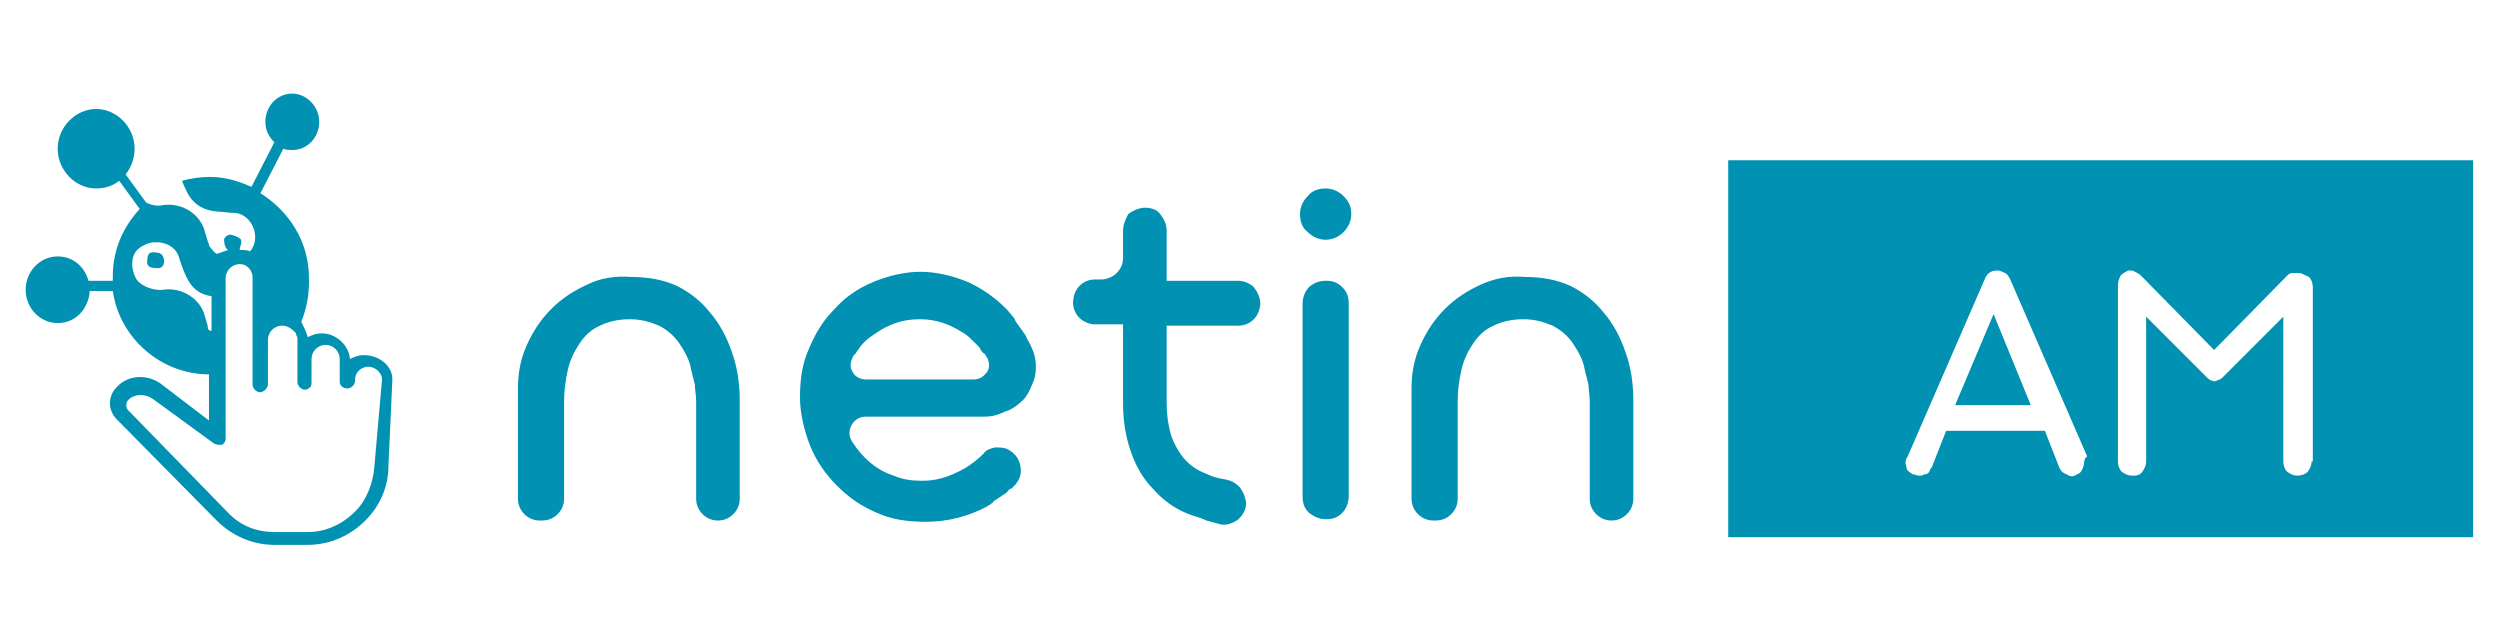 <?xml version="1.0" encoding="utf-8"?>
<!-- Generator: Adobe Illustrator 24.1.2, SVG Export Plug-In . SVG Version: 6.00 Build 0)  -->
<svg version="1.1" id="Capa_1" xmlns="http://www.w3.org/2000/svg" xmlns:xlink="http://www.w3.org/1999/xlink" x="0px" y="0px"
	 viewBox="0 0 195 50" style="enable-background:new 0 0 195 50;" xml:space="preserve">
<style type="text/css">
	.st0{fill:#0091B3;}
</style>
<g>
	<polygon class="st0" points="152.5,31.6 158.4,31.6 155.5,24.5 	"/>
	<path class="st0" d="M134.8,12.5v29.4h58.1V12.5H134.8z M162.5,36.4c-0.1,0.3-0.2,0.5-0.5,0.6c-0.3,0.2-0.5,0.2-0.8,0
		c-0.3-0.1-0.5-0.3-0.6-0.6l-1.1-2.8h-7.7l-1.1,2.8c-0.1,0.2-0.2,0.2-0.2,0.4c-0.1,0.1-0.2,0.2-0.4,0.2c-0.2,0.1-0.2,0.1-0.4,0.1
		s-0.3-0.1-0.5-0.1c-0.3-0.2-0.5-0.3-0.5-0.6c-0.1-0.3-0.1-0.5,0.1-0.8l6-13.8c0.2-0.5,0.5-0.7,1-0.7c0.2,0,0.4,0.1,0.6,0.2
		c0.2,0.1,0.3,0.3,0.4,0.5l6,13.8C162.5,35.8,162.6,36.1,162.5,36.4z M180.3,36c0,0.3-0.1,0.5-0.3,0.8c-0.2,0.2-0.5,0.3-0.8,0.3
		c-0.3,0-0.5-0.1-0.8-0.3c-0.2-0.2-0.3-0.5-0.3-0.8V24.7l-4.7,4.7l0,0c-0.1,0.1-0.2,0.2-0.3,0.2c-0.2,0.1-0.4,0.2-0.5,0.1
		c-0.2,0-0.4-0.2-0.5-0.3l0,0l-4.7-4.7V36c0,0.3-0.1,0.5-0.3,0.8s-0.5,0.3-0.8,0.3c-0.3,0-0.5-0.1-0.8-0.3c-0.2-0.2-0.3-0.5-0.3-0.8
		V22.2c0-0.2,0.1-0.5,0.2-0.7c0.2-0.2,0.4-0.3,0.6-0.4c0,0,0,0,0.1,0c0,0,0,0,0.1,0l0,0l0,0l0,0c0.1,0,0.2,0,0.3,0.1l0,0
		c0.1,0,0.1,0,0.2,0.1c0.1,0,0.1,0.1,0.2,0.1l0,0l0,0l0.1,0.1l0,0l0,0l0,0l0,0l0,0l5.7,5.8l5.7-5.8c0.2-0.2,0.3-0.2,0.4-0.2
		s0.1,0,0.2,0s0.1,0,0.2,0h0.1c0.3,0,0.5,0.2,0.8,0.3c0.2,0.2,0.3,0.5,0.3,0.8V36L180.3,36L180.3,36z"/>
	<g>
		<path class="st0" d="M12.2,19.7c-0.5-0.1-0.7,0.1-0.7,0.5c-0.1,0.5,0.1,0.7,0.6,0.7c0.4,0.1,0.7-0.1,0.7-0.5
			C12.8,20,12.6,19.7,12.2,19.7z"/>
		<path class="st0" d="M28.4,27.7c-0.4,0-0.7,0.1-1.1,0.3c-0.1-1.1-1.1-2-2.2-2c-0.4,0-0.7,0.1-1.1,0.3c-0.1-0.4-0.3-0.8-0.5-1.2
			c0.4-1,0.6-2,0.6-3.1c0-0.1,0-0.1,0-0.1c0-0.1,0-0.1,0-0.2c0-2.9-1.6-5.3-3.9-6.7l0.1,0.1l1.8-3.5c0.2,0.1,0.5,0.1,0.7,0.1
			c1.2,0,2.1-1,2.1-2.2s-1-2.2-2.1-2.2c-1.2,0-2.1,1-2.1,2.2c0,0.7,0.3,1.2,0.7,1.6l-1.8,3.5l0.3,0.1c-1.1-0.5-2.2-0.9-3.5-0.9
			c-0.7,0-1.5,0.1-2.2,0.3c0.1,0.3,0.3,0.7,0.5,1.1c0.5,0.8,1.2,1.2,2.2,1.3c0.4,0,0.9,0.1,1.3,0.1c1.2,0,2,1.4,1.6,2.5
			c-0.1,0.2-0.1,0.3-0.3,0.5c-0.2-0.1-0.5-0.1-0.8-0.1c0,0,0,0,0-0.1s0.2-0.5,0.1-0.7c-0.1-0.2-0.7-0.4-0.9-0.4
			c-0.3,0.1-0.5,0.3-0.4,0.6c0,0.2,0.1,0.5,0.3,0.6c-0.3,0.1-0.6,0.2-0.9,0.3c-0.2-0.1-0.3-0.3-0.5-0.5c-0.1-0.1-0.1-0.3-0.2-0.5
			c-0.1-0.3-0.2-0.7-0.3-1c-0.5-1.3-1.9-2-3.2-1.8c-0.4,0.1-0.9,0-1.3-0.2l-1.6-2.2c0.4-0.5,0.7-1.2,0.7-2c0-1.7-1.4-3.1-3-3.1
			s-3,1.4-3,3.1s1.4,3.1,3,3.1c0.7,0,1.3-0.2,1.8-0.6l1.6,2.2l0,0l0,0c-1.3,1.4-2.1,3.2-2.1,5.2c0,0.1,0,0.3,0,0.4H6.9
			c-0.3-1.1-1.2-1.9-2.4-1.9c-1.4,0-2.5,1.2-2.5,2.6c0,1.4,1.1,2.6,2.5,2.6s2.4-1.1,2.5-2.5h1.8c0.5,3.6,3.7,6.5,7.5,6.5v3.6
			l-3.8-2.9c-1-0.7-2.5-0.7-3.4,0.3c-0.7,0.7-0.7,1.8,0,2.5l7.8,7.9c1.2,1.2,2.8,1.9,4.5,1.9h2.6c1.7,0,3.3-0.7,4.5-1.9
			c1.2-1.2,1.8-2.7,1.8-4.3l0.3-6.6C30.7,28.6,29.6,27.7,28.4,27.7z M16.2,25.4c-0.1-0.3-0.2-0.7-0.3-1c-0.5-1.3-1.9-2-3.2-1.8
			c-0.7,0.1-1.8-0.3-2.1-0.9c-0.4-0.7-0.4-1.7,0.1-2.2c0.3-0.3,0.7-0.5,1.2-0.6l0,0c0.1,0,0.3,0,0.5,0c0.8,0.1,1.4,0.5,1.6,1.3
			c0.2,0.6,0.4,1.2,0.7,1.7c0.4,0.7,1,1.1,1.8,1.2v2.7C16.2,25.8,16.2,25.6,16.2,25.4z M29.2,36.4c-0.1,1.3-0.6,2.6-1.5,3.5
			c-1,1-2.3,1.6-3.7,1.6h-2.6c-1.4,0-2.7-0.5-3.7-1.6L10,32c-0.2-0.2-0.2-0.6,0-0.8c0.5-0.5,1.3-0.5,1.9-0.1l4.8,3.5
			c0.2,0.1,0.4,0.1,0.6,0.1c0.2-0.1,0.3-0.3,0.3-0.5v-4.8v-7.7c0-0.6,0.5-1.1,1.1-1.1c0.3,0,0.5,0.1,0.7,0.3
			c0.2,0.2,0.3,0.5,0.3,0.7v7.1V30c0,0.3,0.3,0.6,0.6,0.6c0.1,0,0.3-0.1,0.4-0.2c0.1-0.1,0.2-0.3,0.2-0.4v-2v-1.5
			c0-0.6,0.5-1.1,1.1-1.1c0.4,0,0.7,0.2,1,0.5c0.1,0.1,0.1,0.1,0.1,0.2l0,0c0,0.1,0.1,0.1,0.1,0.3v3.4c0,0.3,0.3,0.6,0.6,0.6
			c0.1,0,0.3-0.1,0.4-0.2c0.1-0.1,0.1-0.3,0.1-0.4v-1.8c0-0.6,0.5-1.1,1.1-1.1c0.6,0,1.1,0.5,1.1,1.1v1.8l0,0l0,0l0,0l0,0l0,0l0,0
			c0,0.3,0.3,0.5,0.6,0.5c0.3,0,0.6-0.3,0.6-0.6v-0.1c0-0.3,0.1-0.5,0.3-0.7c0.2-0.2,0.5-0.3,0.7-0.3c0.6,0,1.1,0.5,1.1,1L29.2,36.4
			z"/>
	</g>
	<path class="st0" d="M115.5,22.2c-1.1,0.5-2,1.1-2.8,1.9s-1.4,1.7-1.9,2.8c-0.5,1.1-0.7,2.2-0.7,3.4v8.6c0,0.5,0.2,0.9,0.5,1.2
		s0.7,0.5,1.2,0.5h0.2c0.5,0,0.9-0.2,1.2-0.5c0.3-0.3,0.5-0.7,0.5-1.2v-7.6l0,0c0-0.8,0.1-1.6,0.3-2.5c0.2-0.8,0.5-1.4,0.9-2
		s0.9-1.1,1.6-1.4c0.6-0.3,1.4-0.5,2.3-0.5s1.6,0.2,2.3,0.5c0.6,0.3,1.2,0.8,1.6,1.4s0.8,1.3,0.9,2c0.1,0.4,0.2,0.8,0.3,1.2
		c0,0.4,0.1,0.8,0.1,1.3v7.6c0,0.5,0.2,0.9,0.5,1.2s0.7,0.5,1.2,0.5s0.9-0.2,1.2-0.5c0.3-0.3,0.5-0.7,0.5-1.2v-7.7
		c0-1.3-0.2-2.6-0.6-3.7c-0.4-1.2-1-2.3-1.7-3.1c-0.7-0.9-1.6-1.6-2.6-2.1c-1.1-0.5-2.3-0.7-3.6-0.7
		C117.7,21.5,116.6,21.7,115.5,22.2 M104.7,22.4c0.4,0.4,0.5,0.8,0.5,1.3v15c0,0.5-0.2,1-0.5,1.3c-0.4,0.4-0.8,0.5-1.3,0.5
		s-0.9-0.2-1.3-0.5c-0.4-0.4-0.5-0.8-0.5-1.3v-15c0-0.5,0.2-1,0.5-1.3s0.8-0.5,1.3-0.5C103.9,21.9,104.3,22,104.7,22.4 M104.8,15.3
		c-0.4-0.4-0.9-0.6-1.4-0.6c-0.6,0-1.1,0.2-1.4,0.6c-0.4,0.4-0.6,0.9-0.6,1.4c0,0.6,0.2,1.1,0.6,1.4c0.4,0.4,0.9,0.6,1.4,0.6
		s1-0.2,1.4-0.6c0.4-0.4,0.6-0.9,0.6-1.4C105.4,16.1,105.2,15.7,104.8,15.3 M96.7,38c-0.3-0.3-0.6-0.5-1.1-0.6
		c-0.6-0.1-1-0.2-1.4-0.4c-0.8-0.3-1.4-0.7-1.9-1.3c-0.4-0.5-0.8-1.2-1-1.9C91.1,33,91,32.3,91,31.5v-6.1h5.6c0.5,0,0.9-0.2,1.2-0.5
		c0.3-0.3,0.5-0.8,0.5-1.2c0-0.5-0.2-0.9-0.5-1.3c-0.3-0.3-0.8-0.5-1.2-0.5H91V18c0-0.5-0.2-0.9-0.5-1.3s-0.8-0.5-1.2-0.5
		s-0.9,0.2-1.3,0.5c-0.2,0.4-0.4,0.8-0.4,1.3v2.1c0,0.5-0.2,0.9-0.5,1.2c-0.3,0.3-0.8,0.5-1.2,0.5h-0.5c-0.5,0-0.9,0.2-1.2,0.5
		c-0.3,0.3-0.5,0.8-0.5,1.3s0.2,0.9,0.5,1.2c0.3,0.3,0.8,0.5,1.2,0.5h2.2v6.2c0,1.3,0.2,2.6,0.6,3.7c0.4,1.2,1,2.2,1.8,3
		c0.8,0.9,1.8,1.6,3,2c0.3,0.1,0.7,0.2,1.1,0.4c0.4,0.1,0.7,0.2,1.1,0.3c0.5,0.1,1-0.1,1.4-0.4c0.4-0.4,0.6-0.8,0.6-1.3
		C97.1,38.7,97,38.4,96.7,38 M67,27.2c0.1-0.2,0.3-0.4,0.5-0.6c0.2-0.2,0.5-0.4,0.8-0.6c1-0.7,2.1-1.1,3.4-1.1l0,0h0.1
		c0.6,0,1.2,0.1,1.8,0.3c0.6,0.2,1.1,0.5,1.6,0.8c0.3,0.2,0.5,0.4,0.7,0.6c0.2,0.2,0.4,0.4,0.5,0.5c0.1,0.2,0.2,0.4,0.4,0.5
		c0.1,0.1,0.1,0.2,0.2,0.3c0.2,0.4,0.2,0.8,0,1.1c-0.3,0.4-0.6,0.6-1.1,0.6h-8.3c-0.5,0-0.9-0.2-1.1-0.6c-0.2-0.3-0.2-0.7,0-1.1
		c0-0.1,0.1-0.2,0.2-0.3C66.7,27.7,66.8,27.4,67,27.2 M71.9,37.5c-0.8,0-1.5-0.1-2.2-0.4c-0.6-0.2-1.2-0.5-1.8-1s-1-1-1.4-1.6
		c-0.3-0.4-0.3-0.9-0.1-1.3c0.2-0.4,0.6-0.7,1.1-0.7h9.3c0.5,0,1-0.1,1.6-0.4l0.3-0.1c0.4-0.2,0.8-0.5,1.1-0.8
		c0.3-0.3,0.5-0.7,0.7-1.2c0.2-0.4,0.3-0.8,0.3-1.4c0-0.5-0.1-1-0.3-1.4c-0.1-0.3-0.3-0.6-0.4-0.8c-0.1-0.3-0.3-0.5-0.5-0.8
		c-0.2-0.3-0.4-0.5-0.5-0.8c-0.2-0.2-0.4-0.5-0.6-0.7c-0.9-0.9-1.9-1.6-3-2.1c-1.2-0.5-2.5-0.8-3.7-0.8c-1.2,0-2.5,0.3-3.7,0.8
		c-1.2,0.5-2.2,1.2-3,2.1c-0.9,0.9-1.5,1.9-2,3.1c-0.5,1.1-0.7,2.3-0.7,3.8c0,1.2,0.3,2.5,0.8,3.8c0.5,1.2,1.2,2.2,2.1,3.1
		c0.9,0.9,1.9,1.6,3.1,2.1c1.1,0.5,2.3,0.7,3.8,0.7c1.7,0,3.3-0.4,4.8-1.2c0.1-0.1,0.2-0.1,0.3-0.2c0.1-0.1,0.2-0.1,0.2-0.2
		c0.1-0.1,0.2-0.1,0.3-0.2c0.1-0.1,0.2-0.1,0.3-0.2c0.1-0.1,0.2-0.1,0.3-0.2s0.2-0.1,0.2-0.2c0.1-0.1,0.2-0.2,0.3-0.2
		C79,38,79,38,79.1,37.9c0.4-0.4,0.6-0.9,0.5-1.5c-0.1-0.6-0.4-1-0.9-1.3c-0.3-0.2-0.7-0.2-1.1-0.2c-0.4,0.1-0.7,0.2-0.9,0.5
		c-0.4,0.4-0.9,0.8-1.4,1.1C73.9,37.3,72.9,37.5,71.9,37.5 M45.8,22.2c-1.1,0.5-2,1.1-2.8,1.9s-1.4,1.7-1.9,2.8
		c-0.5,1.1-0.7,2.2-0.7,3.4v8.6c0,0.5,0.2,0.9,0.5,1.2s0.7,0.5,1.2,0.5h0.2c0.5,0,0.9-0.2,1.2-0.5c0.3-0.3,0.5-0.7,0.5-1.2v-7.6l0,0
		c0-0.8,0.1-1.6,0.3-2.5c0.2-0.8,0.5-1.4,0.9-2c0.4-0.6,0.9-1.1,1.6-1.4c0.6-0.3,1.4-0.5,2.3-0.5s1.6,0.2,2.3,0.5
		c0.6,0.3,1.2,0.8,1.6,1.4c0.4,0.6,0.8,1.3,0.9,2c0.1,0.4,0.2,0.8,0.3,1.2c0,0.4,0.1,0.8,0.1,1.3v7.6c0,0.5,0.2,0.9,0.5,1.2
		s0.7,0.5,1.2,0.5s0.9-0.2,1.2-0.5s0.5-0.7,0.5-1.2v-7.7c0-1.3-0.2-2.6-0.6-3.7c-0.4-1.2-1-2.3-1.7-3.1c-0.7-0.9-1.6-1.6-2.6-2.1
		c-1.1-0.5-2.3-0.7-3.6-0.7C48,21.5,46.8,21.7,45.8,22.2"/>
</g>
</svg>
